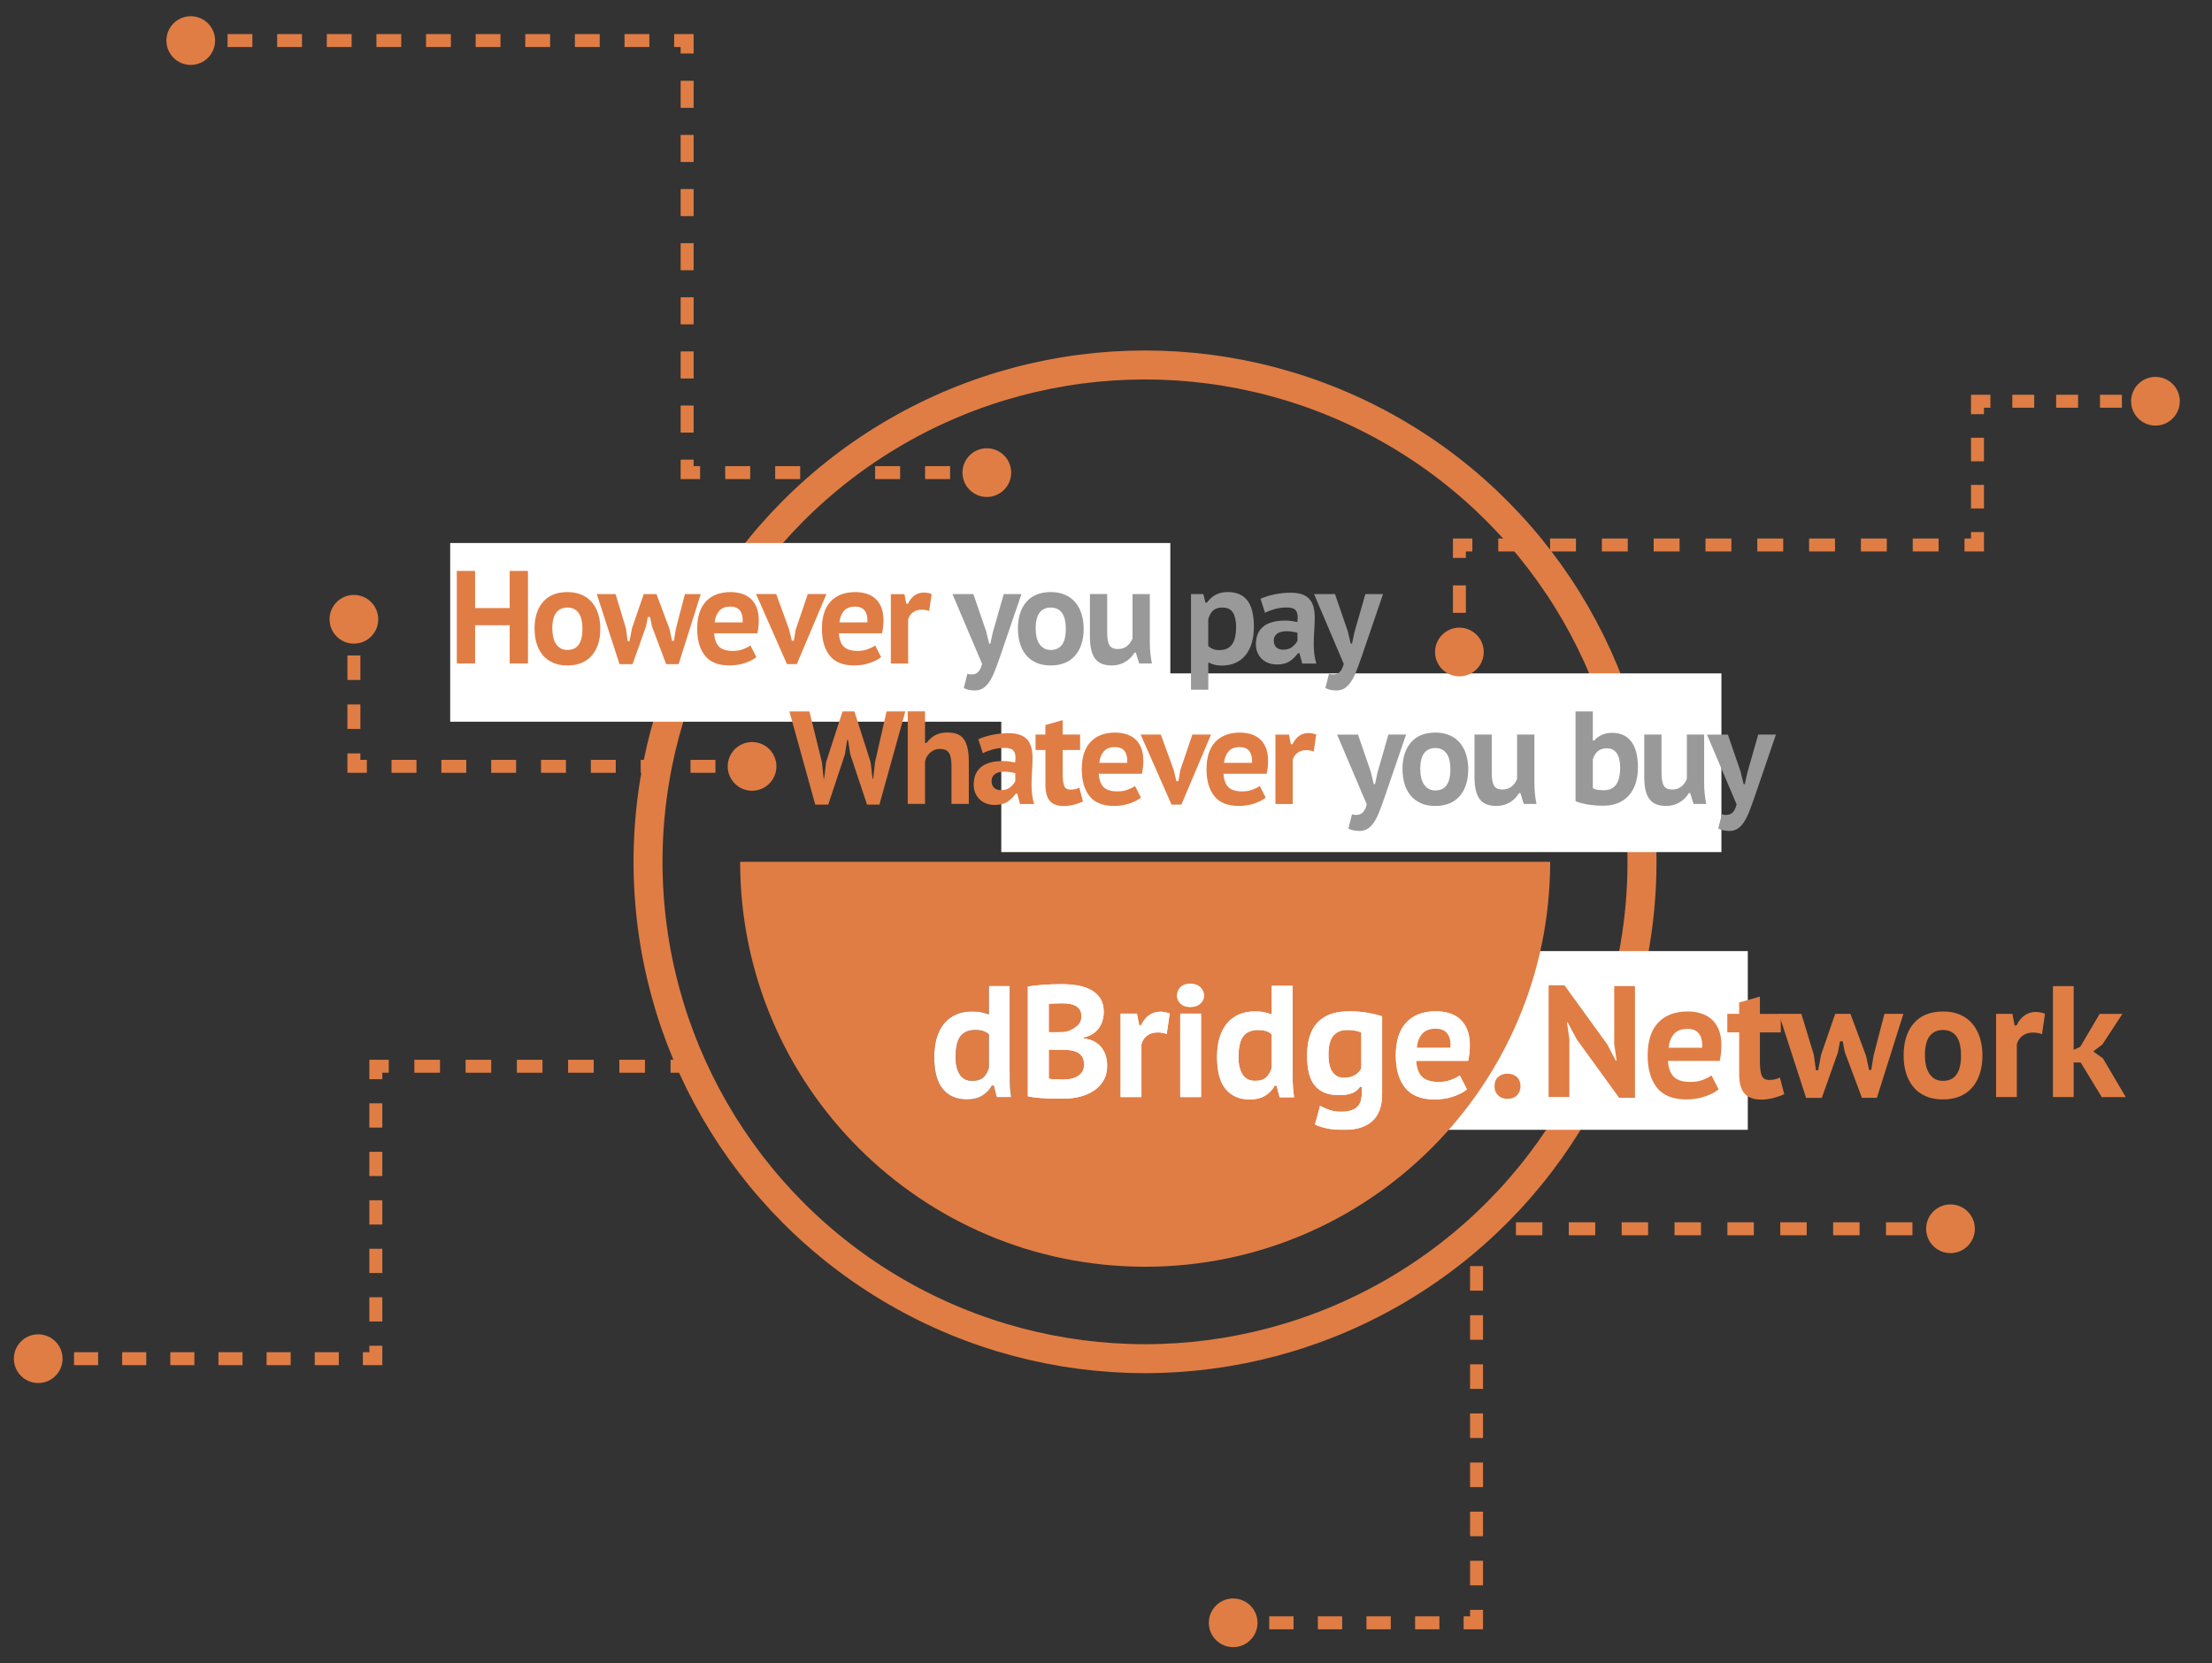 <svg xmlns="http://www.w3.org/2000/svg" id="Layer_1" viewBox="0 0 626.77 471.43"><rect x="0" y="0" width="626.77" height="471.43" fill="#333333" stroke="none"/><defs><style>.cls-1{stroke-dasharray:0 0 6.94 6.94;}.cls-1,.cls-2,.cls-3,.cls-4,.cls-5,.cls-6,.cls-7,.cls-8,.cls-9,.cls-10,.cls-11,.cls-12,.cls-13,.cls-14,.cls-15,.cls-16,.cls-17{fill:none;stroke:#e07d44;stroke-miterlimit:10;}.cls-1,.cls-2,.cls-3,.cls-4,.cls-5,.cls-6,.cls-7,.cls-8,.cls-9,.cls-10,.cls-11,.cls-12,.cls-13,.cls-14,.cls-15,.cls-17{stroke-width:3.67px;}.cls-3{stroke-dasharray:0 0 7.67 7.67;}.cls-4{stroke-dasharray:0 0 6.21 6.21;}.cls-5{stroke-dasharray:0 0 7.26 7.26;}.cls-6{stroke-dasharray:0 0 6.87 6.87;}.cls-18{fill:#fff;}.cls-19{fill:#999;}.cls-20{fill:#e07d44;}.cls-7{stroke-dasharray:0 0 7.78 7.78;}.cls-8{stroke-dasharray:0 0 7.08 7.08;}.cls-9{stroke-dasharray:0 0 6.68 6.68;}.cls-10{stroke-dasharray:0 0 7.34 7.34;}.cls-11{stroke-dasharray:0 0 7.06 7.06;}.cls-12{stroke-dasharray:0 0 6.89 6.89;}.cls-13{stroke-dasharray:0 0 6.82 6.82;}.cls-14{stroke-dasharray:0 0 7.49 7.49;}.cls-15{stroke-dasharray:0 0 7.03 7.03;}.cls-16{stroke-width:8.21px;}.cls-17{stroke-dasharray:0 0 6.96 6.96;}</style></defs><circle class="cls-16" cx="324.44" cy="244.26" r="140.82"></circle><rect class="cls-18" x="291.19" y="269.56" width="204.05" height="50.65"></rect><rect class="cls-18" x="283.71" y="190.85" width="204.05" height="50.65"></rect><rect class="cls-18" x="127.56" y="153.9" width="204.05" height="50.65"></rect><g><line class="cls-2" x1="279.96" y1="133.95" x2="276.3" y2="133.95"></line><line class="cls-8" x1="269.21" y1="133.95" x2="201.91" y2="133.95"></line><polyline class="cls-2" points="198.37 133.95 194.7 133.95 194.7 130.28"></polyline><line class="cls-3" x1="194.7" y1="122.61" x2="194.7" y2="19"></line><polyline class="cls-2" points="194.7 15.16 194.7 11.49 191.03 11.49"></polyline><line class="cls-15" x1="183.99" y1="11.49" x2="60.89" y2="11.49"></line><line class="cls-2" x1="57.38" y1="11.49" x2="53.71" y2="11.49"></line><path class="cls-20" d="M279.62,127.05c3.81,0,6.9,3.09,6.9,6.9s-3.09,6.9-6.9,6.9-6.9-3.09-6.9-6.9,3.09-6.9,6.9-6.9Z"></path><path class="cls-20" d="M54.05,4.6c-3.81,0-6.9,3.09-6.9,6.9s3.09,6.9,6.9,6.9,6.9-3.09,6.9-6.9-3.09-6.9-6.9-6.9Z"></path></g><g><line class="cls-2" x1="10.49" y1="385.08" x2="14.16" y2="385.08"></line><line class="cls-13" x1="20.98" y1="385.08" x2="99.41" y2="385.08"></line><polyline class="cls-2" points="102.82 385.08 106.49 385.08 106.49 381.41"></polyline><line class="cls-6" x1="106.49" y1="374.54" x2="106.49" y2="309.3"></line><polyline class="cls-2" points="106.49 305.87 106.49 302.2 110.15 302.2"></polyline><line class="cls-5" x1="117.41" y1="302.2" x2="186.38" y2="302.2"></line><line class="cls-2" x1="190.01" y1="302.2" x2="193.68" y2="302.2"></line><path class="cls-20" d="M10.83,391.98c-3.81,0-6.9-3.09-6.9-6.9s3.09-6.9,6.9-6.9,6.9,3.09,6.9,6.9-3.09,6.9-6.9,6.9Z"></path></g><g><line class="cls-2" x1="213.44" y1="217.2" x2="209.77" y2="217.2"></line><line class="cls-11" x1="202.72" y1="217.2" x2="107.48" y2="217.2"></line><polyline class="cls-2" points="103.95 217.2 100.28 217.2 100.28 213.53"></polyline><line class="cls-1" x1="100.28" y1="206.6" x2="100.28" y2="182.31"></line><line class="cls-2" x1="100.28" y1="178.84" x2="100.28" y2="175.18"></line><path class="cls-20" d="M213.1,210.31c3.81,0,6.9,3.09,6.9,6.9s-3.09,6.9-6.9,6.9-6.9-3.09-6.9-6.9,3.09-6.9,6.9-6.9Z"></path><path class="cls-20" d="M107.18,175.52c0-3.81-3.09-6.9-6.9-6.9s-6.9,3.09-6.9,6.9,3.09,6.9,6.9,6.9,6.9-3.09,6.9-6.9Z"></path></g><g><line class="cls-2" x1="349.08" y1="459.94" x2="352.75" y2="459.94"></line><line class="cls-12" x1="359.63" y1="459.94" x2="411.27" y2="459.94"></line><polyline class="cls-2" points="414.72 459.94 418.38 459.94 418.38 456.27"></polyline><line class="cls-17" x1="418.38" y1="449.32" x2="418.38" y2="355.41"></line><polyline class="cls-2" points="418.38 351.93 418.38 348.26 422.05 348.26"></polyline><line class="cls-14" x1="429.54" y1="348.26" x2="545.6" y2="348.26"></line><line class="cls-2" x1="549.34" y1="348.26" x2="553.01" y2="348.26"></line><path class="cls-20" d="M349.42,466.84c-3.81,0-6.9-3.09-6.9-6.9s3.09-6.9,6.9-6.9,6.9,3.09,6.9,6.9-3.09,6.9-6.9,6.9Z"></path><path class="cls-20" d="M552.67,355.16c3.81,0,6.9-3.09,6.9-6.9s-3.09-6.9-6.9-6.9-6.9,3.09-6.9,6.9,3.09,6.9,6.9,6.9Z"></path></g><g><line class="cls-2" x1="413.52" y1="185.13" x2="413.52" y2="181.47"></line><line class="cls-7" x1="413.52" y1="173.69" x2="413.52" y2="162.02"></line><polyline class="cls-2" points="413.52 158.13 413.52 154.46 417.19 154.46"></polyline><line class="cls-10" x1="424.53" y1="154.46" x2="552.98" y2="154.46"></line><polyline class="cls-2" points="556.65 154.46 560.32 154.46 560.32 150.79"></polyline><line class="cls-9" x1="560.32" y1="144.11" x2="560.32" y2="120.73"></line><polyline class="cls-2" points="560.32 117.39 560.32 113.72 563.98 113.72"></polyline><line class="cls-4" x1="570.19" y1="113.72" x2="604.32" y2="113.72"></line><line class="cls-2" x1="607.43" y1="113.72" x2="611.1" y2="113.72"></line><path class="cls-20" d="M420.42,184.79c0,3.81-3.09,6.9-6.9,6.9s-6.9-3.09-6.9-6.9,3.09-6.9,6.9-6.9,6.9,3.09,6.9,6.9Z"></path><path class="cls-20" d="M610.75,120.62c3.81,0,6.9-3.09,6.9-6.9s-3.09-6.9-6.9-6.9-6.9,3.09-6.9,6.9,3.09,6.9,6.9,6.9Z"></path></g><g><path class="cls-20" d="M306.43,288.05c0,1.17-.41,2.09-1.23,2.77-.81,.68-1.81,1.21-2.98,1.6-.4,.06-.88,.1-1.46,.11-.58,.02-1.07,.03-1.49,.03h-2.1v-8.02c.39-.06,.93-.1,1.59-.13,.68-.03,1.42-.05,2.23-.05,.68,0,1.33,.05,1.98,.14,.64,.09,1.22,.27,1.74,.54,.52,.27,.93,.64,1.24,1.12,.31,.48,.47,1.11,.47,1.89Z"></path><path class="cls-20" d="M360.35,293.13v9.46c-.33,1.21-.87,2.12-1.6,2.78-.73,.64-1.75,.97-3.08,.97-1.63,0-2.83-.61-3.6-1.83-.77-1.22-1.15-2.82-1.15-4.8,0-2.85,.45-4.86,1.37-6.03,.91-1.17,2.31-1.76,4.18-1.76,.92,0,1.68,.1,2.26,.3,.58,.19,1.11,.5,1.62,.92Z"></path><path class="cls-20" d="M307.19,301.74c0,.77-.17,1.43-.48,1.96-.32,.52-.76,.96-1.31,1.3-.55,.35-1.17,.6-1.89,.75-.72,.15-1.47,.23-2.25,.23-.32,0-.68,0-1.07-.03-.41-.02-.81-.03-1.2-.04-.39-.02-.75-.04-1.08-.08-.32-.03-.57-.07-.73-.13v-8.19h3.45c.78,0,1.56,.03,2.33,.11,.78,.08,1.48,.26,2.11,.54,.63,.28,1.14,.72,1.53,1.28,.39,.57,.59,1.33,.59,2.3Z"></path><path class="cls-20" d="M385.73,292.64v10.18c-.37,.75-.97,1.38-1.79,1.89-.83,.52-1.88,.77-3.18,.77s-2.38-.52-3.16-1.58c-.78-1.05-1.18-2.72-1.18-5,0-2.49,.47-4.27,1.39-5.36s2.24-1.62,3.96-1.62c1.6,0,2.92,.24,3.96,.73Z"></path><path class="cls-20" d="M280.21,293.13v9.46c-.33,1.21-.87,2.12-1.6,2.78-.73,.64-1.75,.97-3.08,.97-1.63,0-2.83-.61-3.59-1.83-.78-1.22-1.16-2.82-1.16-4.8,0-2.85,.45-4.86,1.37-6.03,.91-1.17,2.31-1.76,4.18-1.76,.92,0,1.67,.1,2.26,.3,.58,.19,1.11,.5,1.62,.92Z"></path><path class="cls-20" d="M209.72,244.26c0,63.38,51.38,114.76,114.76,114.76s114.76-51.38,114.76-114.76H209.72Zm72.71,66.72l-.84-3.29h-.54c-.65,1.2-1.57,2.16-2.76,2.86-1.19,.71-2.62,1.06-4.28,1.06-2.94,0-5.23-.98-6.86-2.95-1.63-1.97-2.44-5-2.44-9.12,0-1.98,.23-3.77,.69-5.36,.47-1.59,1.15-2.94,2.07-4.06,.91-1.11,2.04-1.97,3.38-2.57,1.35-.6,2.91-.9,4.68-.9,.98,0,1.83,.08,2.55,.25,.71,.17,1.42,.37,2.13,.61v-8.11h5.89v23.24c0,1.26,0,2.57,.04,3.92,.03,1.35,.15,2.82,.38,4.42h-4.08Zm30.2-4.68c-.71,1.17-1.64,2.13-2.79,2.88-1.16,.75-2.48,1.3-3.96,1.67-1.49,.36-3.01,.53-4.55,.53h-2c-.83,0-1.71-.02-2.65-.07-.94-.04-1.89-.11-2.86-.2-.98-.09-1.85-.23-2.63-.41v-31.08c.59-.09,1.26-.18,2-.27,.74-.09,1.54-.17,2.4-.23,.85-.07,1.73-.11,2.63-.14,.9-.03,1.8-.04,2.7-.04,1.46,0,2.88,.12,4.29,.34,1.4,.23,2.67,.63,3.79,1.22,1.12,.58,2.03,1.38,2.71,2.41,.69,1.02,1.03,2.33,1.03,3.92,0,.78-.11,1.55-.32,2.32-.21,.77-.54,1.48-.99,2.14-.44,.66-1.03,1.23-1.77,1.71-.73,.48-1.61,.83-2.65,1.04v.27c.93,.09,1.8,.32,2.61,.67,.82,.36,1.53,.87,2.13,1.51,.61,.65,1.08,1.42,1.43,2.34,.35,.92,.53,1.99,.53,3.22,0,1.65-.36,3.06-1.07,4.23Zm17.96-13.24c-.84-.3-1.68-.45-2.53-.45-1.24,0-2.26,.31-3.06,.94s-1.33,1.42-1.58,2.39v14.99h-5.89v-23.64h4.63l.63,3.28h.55c.56-1.22,1.31-2.17,2.25-2.83s2.02-.99,3.23-.99c.75,0,1.62,.17,2.61,.5l-.84,5.81Zm9.72,17.88h-5.89v-23.64h5.89v23.64Zm-.21-26.48c-.7,.63-1.66,.95-2.86,.95s-2.09-.32-2.74-.95c-.64-.63-.97-1.38-.97-2.25,0-.96,.33-1.76,.97-2.41,.65-.64,1.56-.97,2.74-.97s2.16,.33,2.86,.99c.7,.66,1.05,1.46,1.05,2.38,0,.87-.35,1.62-1.05,2.25Zm22.48,26.53l-.84-3.29h-.54c-.65,1.2-1.57,2.16-2.76,2.86-1.19,.71-2.62,1.06-4.28,1.06-2.94,0-5.23-.98-6.86-2.95-1.63-1.97-2.44-5-2.44-9.12,0-1.98,.23-3.77,.69-5.36,.47-1.59,1.15-2.94,2.07-4.06,.91-1.11,2.04-1.97,3.38-2.57,1.35-.6,2.91-.9,4.68-.9,.98,0,1.83,.08,2.55,.25,.71,.17,1.42,.37,2.13,.61v-8.11h5.89v23.24c0,1.26,0,2.57,.04,3.92,.03,1.35,.15,2.82,.38,4.42h-4.08Zm29.04-.95c0,3.48-.92,6.05-2.78,7.7-1.85,1.66-4.48,2.48-7.87,2.48-2.19,0-3.95-.16-5.28-.48-1.33-.32-2.37-.67-3.1-1.06,.37-1.2,.64-2.16,.83-2.86,.18-.71,.32-1.24,.4-1.6,.08-.36,.15-.63,.21-.81,.68,.36,1.49,.72,2.44,1.1,.96,.38,2.12,.57,3.49,.57,1.15,0,2.11-.12,2.87-.37,.76-.24,1.36-.59,1.81-1.06,.45-.47,.77-1.02,.95-1.68,.18-.67,.28-1.4,.28-2.21v-1.76h-.51c-.57,.88-1.33,1.48-2.32,1.85-.98,.36-2.2,.53-3.66,.53-3.01,0-5.26-.88-6.76-2.65-1.5-1.77-2.25-4.63-2.25-8.56,0-4.15,.98-7.27,2.97-9.37,1.98-2.11,4.92-3.16,8.82-3.16,2.05,0,3.88,.14,5.49,.43,1.62,.28,2.94,.61,3.98,.97v21.98Zm24.38-9.37h-14.73c.14,2.04,.69,3.55,1.67,4.52,.97,.97,2.54,1.47,4.73,1.47,1.32,0,2.5-.2,3.56-.61,1.05-.41,1.86-.82,2.42-1.24l2.03,3.97c-.96,.78-2.26,1.45-3.9,2-1.64,.56-3.4,.83-5.28,.83-3.78,0-6.57-1.11-8.33-3.33-1.77-2.22-2.65-5.27-2.65-9.14,0-4.11,1-7.23,2.99-9.34,1.99-2.12,4.8-3.18,8.42-3.18,1.17,0,2.34,.16,3.49,.48,1.15,.31,2.18,.83,3.08,1.57,.9,.73,1.62,1.73,2.17,2.97,.55,1.25,.83,2.79,.83,4.62,0,.63-.04,1.33-.11,2.08-.07,.75-.19,1.53-.36,2.34Z"></path><path class="cls-18" d="M415.63,291.63c-.55-1.24-1.27-2.23-2.17-2.97-.9-.74-1.93-1.27-3.08-1.57-1.15-.32-2.32-.48-3.49-.48-3.62,0-6.43,1.06-8.42,3.18-1.99,2.12-2.99,5.23-2.99,9.34,0,3.88,.88,6.93,2.65,9.14,1.77,2.22,4.55,3.33,8.33,3.33,1.88,0,3.64-.28,5.28-.83,1.64-.55,2.94-1.22,3.9-2l-2.03-3.97c-.56,.43-1.37,.83-2.42,1.24-1.06,.41-2.24,.61-3.56,.61-2.19,0-3.77-.49-4.73-1.47-.97-.97-1.53-2.48-1.67-4.52h14.73c.17-.81,.28-1.59,.36-2.34,.07-.75,.11-1.44,.11-2.08,0-1.82-.28-3.37-.83-4.62Zm-4.65,5.29h-9.51c.14-1.56,.63-2.84,1.47-3.85,.84-1,2.13-1.51,3.87-1.51,1.54,0,2.65,.48,3.33,1.44,.68,.97,.96,2.27,.84,3.92Z"></path><path class="cls-18" d="M387.64,287.08c-1.62-.29-3.44-.43-5.49-.43-3.9,0-6.84,1.05-8.82,3.16-1.98,2.1-2.97,5.22-2.97,9.37,0,3.93,.75,6.78,2.25,8.56,1.5,1.77,3.75,2.65,6.76,2.65,1.46,0,2.68-.17,3.66-.53,.98-.37,1.75-.97,2.32-1.85h.51v1.76c0,.81-.1,1.54-.28,2.21-.18,.66-.5,1.22-.95,1.68-.45,.47-1.05,.82-1.81,1.06-.76,.24-1.72,.37-2.87,.37-1.38,0-2.53-.19-3.49-.57-.95-.37-1.77-.74-2.44-1.1-.06,.17-.13,.45-.21,.81-.08,.36-.22,.89-.4,1.6-.18,.7-.46,1.66-.83,2.86,.73,.39,1.77,.74,3.1,1.06,1.33,.32,3.09,.48,5.28,.48,3.39,0,6.02-.83,7.87-2.48,1.85-1.65,2.78-4.22,2.78-7.7v-21.98c-1.03-.36-2.36-.68-3.98-.97Zm-1.91,15.73c-.37,.75-.97,1.38-1.79,1.89-.83,.52-1.88,.77-3.18,.77s-2.38-.52-3.16-1.58c-.78-1.05-1.18-2.72-1.18-5,0-2.49,.47-4.27,1.39-5.36s2.24-1.62,3.96-1.62c1.6,0,2.92,.24,3.96,.73v10.18Z"></path><path class="cls-18" d="M366.28,306.56c-.03-1.35-.04-2.66-.04-3.92v-23.24h-5.89v8.11c-.71-.24-1.42-.44-2.13-.61-.72-.17-1.57-.25-2.55-.25-1.77,0-3.33,.3-4.68,.9-1.34,.6-2.48,1.46-3.38,2.57-.92,1.12-1.6,2.47-2.07,4.06-.46,1.59-.69,3.38-.69,5.36,0,4.12,.81,7.15,2.44,9.12,1.63,1.97,3.92,2.95,6.86,2.95,1.66,0,3.08-.35,4.28-1.06,1.19-.7,2.11-1.66,2.76-2.86h.54l.84,3.29h4.08c-.22-1.59-.35-3.07-.38-4.42Zm-5.93-3.97c-.33,1.21-.87,2.12-1.6,2.78-.73,.64-1.75,.97-3.08,.97-1.63,0-2.83-.61-3.6-1.83-.77-1.22-1.15-2.82-1.15-4.8,0-2.85,.45-4.86,1.37-6.03,.91-1.17,2.31-1.76,4.18-1.76,.92,0,1.68,.1,2.26,.3,.58,.19,1.11,.5,1.62,.92v9.46Z"></path><path class="cls-18" d="M341.15,282.19c0,.87-.35,1.62-1.05,2.25-.7,.63-1.66,.95-2.86,.95s-2.09-.32-2.74-.95c-.64-.63-.97-1.38-.97-2.25,0-.96,.33-1.76,.97-2.41,.65-.64,1.56-.97,2.74-.97s2.16,.33,2.86,.99c.7,.66,1.05,1.46,1.05,2.38Z"></path><rect class="cls-18" x="334.42" y="287.28" width="5.89" height="23.64"></rect><path class="cls-18" d="M331.43,287.24l-.84,5.81c-.84-.3-1.68-.45-2.53-.45-1.24,0-2.26,.31-3.06,.94s-1.33,1.42-1.58,2.39v14.99h-5.89v-23.64h4.63l.63,3.28h.55c.56-1.22,1.31-2.17,2.25-2.83s2.02-.99,3.23-.99c.75,0,1.62,.17,2.61,.5Z"></path><path class="cls-18" d="M313.18,298.83c-.35-.92-.83-1.69-1.43-2.34-.6-.64-1.31-1.15-2.13-1.51-.81-.36-1.68-.58-2.61-.67v-.27c1.04-.22,1.93-.56,2.65-1.04,.73-.48,1.32-1.05,1.77-1.71,.45-.66,.78-1.37,.99-2.14,.21-.77,.32-1.53,.32-2.32,0-1.59-.34-2.9-1.03-3.92-.68-1.02-1.59-1.82-2.71-2.41-1.12-.59-2.39-.99-3.79-1.22-1.41-.23-2.83-.34-4.29-.34-.9,0-1.8,.02-2.7,.04-.89,.03-1.78,.08-2.63,.14-.86,.06-1.66,.13-2.4,.23-.74,.08-1.41,.18-2,.27v31.08c.78,.18,1.66,.32,2.63,.41,.97,.09,1.92,.16,2.86,.2,.94,.05,1.83,.07,2.65,.07h2c1.54,0,3.06-.17,4.55-.53,1.48-.37,2.8-.92,3.96-1.67,1.15-.75,2.08-1.72,2.79-2.88,.72-1.18,1.07-2.58,1.07-4.23,0-1.23-.18-2.31-.53-3.22Zm-16.01-14.3c.39-.06,.93-.1,1.59-.13,.68-.03,1.42-.05,2.23-.05,.68,0,1.33,.05,1.98,.14,.64,.09,1.22,.27,1.74,.54,.52,.27,.93,.64,1.24,1.12,.31,.48,.47,1.11,.47,1.89,0,1.17-.41,2.09-1.23,2.77-.81,.68-1.81,1.21-2.98,1.6-.4,.06-.88,.1-1.46,.11-.58,.02-1.07,.03-1.49,.03h-2.1v-8.02Zm9.53,19.17c-.32,.52-.76,.96-1.31,1.3-.55,.35-1.17,.6-1.89,.75-.72,.15-1.47,.23-2.25,.23-.32,0-.68,0-1.07-.03-.41-.02-.81-.03-1.2-.04-.39-.02-.75-.04-1.08-.08-.32-.03-.57-.07-.73-.13v-8.19h3.45c.78,0,1.56,.03,2.33,.11,.78,.08,1.48,.26,2.11,.54,.63,.28,1.14,.72,1.53,1.28,.39,.57,.59,1.33,.59,2.3,0,.77-.17,1.43-.48,1.96Z"></path><path class="cls-18" d="M286.14,306.56c-.03-1.35-.04-2.66-.04-3.92v-23.24h-5.89v8.11c-.71-.24-1.42-.44-2.13-.61-.72-.17-1.57-.25-2.55-.25-1.77,0-3.33,.3-4.68,.9-1.34,.6-2.48,1.46-3.38,2.57-.92,1.12-1.6,2.47-2.07,4.06-.46,1.59-.69,3.38-.69,5.36,0,4.12,.81,7.15,2.44,9.12,1.62,1.97,3.92,2.95,6.86,2.95,1.66,0,3.08-.35,4.28-1.06,1.19-.7,2.11-1.66,2.76-2.86h.54l.84,3.29h4.08c-.23-1.59-.35-3.07-.38-4.42Zm-5.93-3.97c-.33,1.21-.87,2.12-1.6,2.78-.73,.64-1.75,.97-3.08,.97-1.63,0-2.83-.61-3.59-1.83-.78-1.22-1.16-2.82-1.16-4.8,0-2.85,.45-4.86,1.37-6.03,.91-1.17,2.31-1.76,4.18-1.76,.92,0,1.67,.1,2.26,.3,.58,.19,1.11,.5,1.62,.92v9.46Z"></path><path class="cls-20" d="M410.98,296.92h-9.51c.14-1.56,.63-2.84,1.47-3.85,.84-1,2.13-1.51,3.87-1.51,1.54,0,2.65,.48,3.33,1.44,.68,.97,.96,2.27,.84,3.92Z"></path><path class="cls-20" d="M423.47,307.87c0-1.11,.34-1.98,1.01-2.61,.67-.63,1.56-.95,2.65-.95s2.02,.32,2.69,.95c.67,.63,1.01,1.5,1.01,2.61,0,1.05-.34,1.91-1.01,2.57-.67,.66-1.57,.99-2.69,.99s-1.98-.33-2.65-.99c-.67-.66-1.01-1.52-1.01-2.57Z"></path><g><path class="cls-20" d="M446.74,294.53l-2.52-4.72h-.21l.67,4.76v16.35h-5.88v-31.67h4.49l12.13,16.75,2.39,4.58h.25l-.67-4.63v-16.48h5.88v31.67h-4.49l-12.05-16.62Z"></path><path class="cls-20" d="M486.96,308.77c-.95,.78-2.25,1.44-3.88,2-1.64,.55-3.39,.83-5.27,.83-3.78,0-6.55-1.11-8.31-3.32-1.76-2.22-2.64-5.26-2.64-9.12,0-4.1,.99-7.21,2.98-9.32,1.99-2.11,4.79-3.17,8.4-3.17,1.18,0,2.34,.16,3.48,.47,1.15,.31,2.17,.84,3.06,1.57,.9,.73,1.62,1.72,2.16,2.96,.55,1.24,.82,2.78,.82,4.6,0,.63-.04,1.32-.1,2.07-.07,.75-.19,1.53-.36,2.34h-14.69c.14,2.04,.69,3.54,1.66,4.51,.97,.97,2.54,1.46,4.72,1.46,1.32,0,2.5-.2,3.55-.61,1.05-.4,1.85-.82,2.41-1.24l2.01,3.95Zm-8.82-17.16c-1.74,0-3.02,.5-3.86,1.5-.84,1-1.33,2.28-1.47,3.84h9.49c.11-1.65-.17-2.95-.84-3.91-.67-.96-1.78-1.44-3.32-1.44Z"></path><path class="cls-20" d="M489.43,287.35h3.36v-3.23l5.88-1.66v4.9h5.92v5.25h-5.92v8.17c0,1.89,.17,3.24,.52,4.06,.35,.82,1.04,1.24,2.08,1.24,.64,0,1.19-.05,1.64-.16,.45-.1,.92-.28,1.43-.52l1.22,4.72c-.9,.42-1.92,.78-3.09,1.08-1.16,.3-2.29,.45-3.38,.45-2.18,0-3.78-.58-4.79-1.73s-1.51-3-1.51-5.55v-11.77h-3.36v-5.25Z"></path><path class="cls-20" d="M524.32,287.35c.76,1.98,1.5,3.97,2.22,5.97,.73,2.01,1.47,4,2.22,5.97l.84,3.95h.63l.63-4c.5-2.01,1.02-3.99,1.55-5.95s1.05-3.95,1.55-5.95h5.37l-7.51,23.81h-4.24c-.76-2.07-1.57-4.23-2.43-6.49-.87-2.26-1.68-4.42-2.43-6.49l-.59-3.05h-.76c-.08,.51-.18,1.03-.29,1.55-.11,.52-.21,1.04-.29,1.55l-4.58,12.94h-4.45l-7.72-23.81h6.38l3.53,11.63,.59,4.36h.63l.84-4.4,3.99-11.59h4.32Z"></path><path class="cls-20" d="M539.39,299.16c0-3.89,.97-6.95,2.9-9.16,1.93-2.22,4.69-3.32,8.27-3.32,1.88,0,3.51,.31,4.91,.94,1.4,.63,2.56,1.5,3.48,2.63,.92,1.12,1.62,2.44,2.08,3.95,.46,1.51,.69,3.17,.69,4.96,0,1.92-.25,3.65-.76,5.19-.5,1.54-1.23,2.85-2.18,3.93-.95,1.08-2.12,1.9-3.51,2.47-1.39,.57-2.96,.85-4.72,.85-1.9,0-3.55-.31-4.95-.94-1.4-.63-2.56-1.5-3.48-2.63-.92-1.12-1.61-2.44-2.06-3.95-.45-1.51-.67-3.15-.67-4.92Zm6.04,0c0,.99,.1,1.92,.29,2.78,.2,.87,.5,1.63,.9,2.27,.41,.64,.93,1.16,1.57,1.55,.64,.39,1.43,.58,2.35,.58,3.41,0,5.12-2.4,5.12-7.19,0-1.05-.09-2.01-.27-2.9-.18-.88-.48-1.65-.88-2.29-.41-.64-.94-1.15-1.6-1.5-.66-.36-1.45-.54-2.37-.54-1.6,0-2.85,.57-3.76,1.71-.91,1.14-1.36,2.98-1.36,5.52Z"></path><path class="cls-20" d="M578.6,293.1c-.84-.3-1.68-.45-2.52-.45-1.23,0-2.25,.31-3.04,.94-.8,.63-1.32,1.42-1.57,2.38v14.96h-5.88v-23.58h4.62l.63,3.28h.55c.56-1.23,1.31-2.17,2.25-2.83,.94-.66,2.01-.99,3.21-.99,.76,0,1.62,.17,2.6,.49l-.84,5.79Z"></path><path class="cls-20" d="M589.59,301.14h-2.01v9.79h-5.88v-31.44h5.88v18.06l1.85-.85,5.5-9.34h6.46l-5.63,8.58h.04l-2.69,2.07,2.81,1.98h-.04l6.46,10.96h-6.8l-5.96-9.79Z"></path></g></g><g><path class="cls-20" d="M144.42,177.21h-9.8v10.83h-5.18v-26.23h5.18v10.53h9.8v-10.53h5.18v26.23h-5.18v-10.83Z"></path><path class="cls-20" d="M151.46,178.22c0-3.25,.8-5.79,2.42-7.64,1.61-1.85,3.91-2.77,6.9-2.77,1.56,0,2.93,.26,4.1,.79,1.17,.52,2.14,1.25,2.91,2.19s1.35,2.04,1.73,3.3c.38,1.26,.58,2.64,.58,4.14,0,1.6-.21,3.04-.63,4.33s-1.03,2.38-1.82,3.28c-.79,.9-1.77,1.59-2.92,2.06-1.16,.47-2.47,.71-3.94,.71-1.59,0-2.96-.26-4.13-.79s-2.14-1.25-2.91-2.19c-.77-.94-1.34-2.04-1.72-3.3-.37-1.26-.56-2.63-.56-4.1Zm5.04,0c0,.82,.08,1.6,.25,2.32,.16,.72,.41,1.36,.75,1.89,.34,.54,.78,.97,1.31,1.29,.54,.33,1.19,.49,1.96,.49,2.85,0,4.27-2,4.27-5.99,0-.87-.08-1.68-.23-2.42-.15-.74-.4-1.37-.74-1.91-.34-.54-.78-.96-1.33-1.25-.55-.3-1.21-.45-1.98-.45-1.33,0-2.38,.47-3.13,1.42-.76,.95-1.14,2.49-1.14,4.61Z"></path><path class="cls-20" d="M186.01,168.37c.63,1.65,1.25,3.31,1.86,4.98,.61,1.67,1.23,3.33,1.86,4.98l.7,3.3h.53l.53-3.33c.42-1.67,.85-3.33,1.29-4.96s.88-3.29,1.3-4.96h4.48l-6.27,19.86h-3.54c-.63-1.72-1.31-3.53-2.03-5.41-.72-1.89-1.4-3.69-2.03-5.41l-.49-2.55h-.63c-.07,.42-.15,.86-.25,1.29-.09,.44-.18,.87-.25,1.29l-3.82,10.79h-3.71l-6.44-19.86h5.32l2.94,9.7,.49,3.63h.53l.7-3.67,3.33-9.67h3.61Z"></path><path class="cls-20" d="M214.32,186.24c-.79,.65-1.87,1.21-3.24,1.67-1.37,.46-2.83,.69-4.39,.69-3.15,0-5.46-.92-6.93-2.77-1.47-1.85-2.21-4.38-2.21-7.61,0-3.42,.83-6.01,2.49-7.77s3.99-2.64,7-2.64c.98,0,1.95,.13,2.91,.39,.96,.26,1.81,.7,2.56,1.31,.75,.61,1.35,1.44,1.8,2.47,.46,1.04,.68,2.32,.68,3.84,0,.52-.03,1.1-.09,1.72-.06,.62-.16,1.27-.3,1.95h-12.25c.12,1.7,.58,2.95,1.38,3.77s2.12,1.22,3.94,1.22c1.1,0,2.08-.17,2.96-.51,.88-.34,1.55-.68,2.01-1.03l1.68,3.3Zm-7.35-14.31c-1.45,0-2.52,.42-3.22,1.26s-1.11,1.9-1.23,3.2h7.91c.09-1.37-.14-2.46-.7-3.26-.56-.8-1.48-1.2-2.77-1.2Z"></path><path class="cls-20" d="M223.63,178.56l.74,3.03h.56l.53-3.11,3.43-10.12h5.29l-8.4,19.86h-2.8l-8.75-19.86h5.71l3.71,10.19Z"></path><path class="cls-20" d="M249.66,186.24c-.79,.65-1.87,1.21-3.24,1.67s-2.83,.69-4.39,.69c-3.15,0-5.46-.92-6.93-2.77s-2.21-4.38-2.21-7.61c0-3.42,.83-6.01,2.49-7.77,1.66-1.76,3.99-2.64,7-2.64,.98,0,1.95,.13,2.91,.39,.96,.26,1.81,.7,2.56,1.31s1.35,1.44,1.8,2.47c.46,1.04,.68,2.32,.68,3.84,0,.52-.03,1.1-.09,1.72-.06,.62-.16,1.27-.3,1.95h-12.25c.12,1.7,.58,2.95,1.38,3.77,.81,.81,2.12,1.22,3.94,1.22,1.1,0,2.08-.17,2.96-.51,.88-.34,1.55-.68,2.01-1.03l1.68,3.3Zm-7.35-14.31c-1.45,0-2.52,.42-3.22,1.26s-1.11,1.9-1.23,3.2h7.91c.09-1.37-.14-2.46-.7-3.26-.56-.8-1.48-1.2-2.77-1.2Z"></path><path class="cls-20" d="M263.27,173.17c-.7-.25-1.4-.37-2.1-.37-1.03,0-1.87,.26-2.54,.79s-1.1,1.19-1.31,1.99v12.48h-4.9v-19.67h3.85l.53,2.73h.46c.47-1.02,1.09-1.81,1.87-2.36,.78-.55,1.67-.82,2.68-.82,.63,0,1.35,.14,2.17,.41l-.7,4.83Z"></path><path class="cls-19" d="M279.51,179.27l.77,3.15h.35l.67-3.15,3.12-10.9h5.01l-6.09,17.8c-.51,1.47-1,2.8-1.45,3.97-.46,1.17-.95,2.17-1.49,3-.54,.82-1.14,1.45-1.8,1.89-.67,.44-1.45,.66-2.36,.66-.61,0-1.18-.06-1.73-.17s-1.02-.28-1.42-.51l1.02-4.05c.35,.12,.71,.19,1.08,.19,.33,0,.64-.04,.95-.11,.3-.08,.58-.22,.84-.43,.26-.21,.5-.51,.72-.9,.22-.39,.41-.91,.58-1.55l-8.4-19.78h5.92l3.75,10.9Z"></path><path class="cls-19" d="M288.42,178.22c0-3.25,.8-5.79,2.42-7.64,1.61-1.85,3.91-2.77,6.9-2.77,1.56,0,2.93,.26,4.1,.79,1.17,.52,2.14,1.25,2.91,2.19s1.35,2.04,1.73,3.3c.38,1.26,.58,2.64,.58,4.14,0,1.6-.21,3.04-.63,4.33s-1.03,2.38-1.82,3.28c-.79,.9-1.77,1.59-2.92,2.06-1.16,.47-2.47,.71-3.94,.71-1.59,0-2.96-.26-4.13-.79s-2.14-1.25-2.91-2.19c-.77-.94-1.34-2.04-1.72-3.3-.37-1.26-.56-2.63-.56-4.1Zm5.04,0c0,.82,.08,1.6,.25,2.32,.16,.72,.41,1.36,.75,1.89,.34,.54,.78,.97,1.31,1.29,.54,.33,1.19,.49,1.96,.49,2.85,0,4.27-2,4.27-5.99,0-.87-.08-1.68-.23-2.42-.15-.74-.4-1.37-.74-1.91-.34-.54-.78-.96-1.33-1.25-.55-.3-1.21-.45-1.98-.45-1.33,0-2.38,.47-3.13,1.42-.76,.95-1.14,2.49-1.14,4.61Z"></path><path class="cls-19" d="M313.72,168.37v10.9c0,1.62,.21,2.81,.63,3.56,.42,.75,1.23,1.12,2.42,1.12,1.03,0,1.89-.29,2.59-.86,.7-.57,1.21-1.3,1.54-2.17v-12.55h4.9v13.67c0,1.05,.05,2.1,.16,3.15,.11,1.05,.25,2,.44,2.85h-3.61l-.95-3.07h-.38c-.61,1.05-1.47,1.92-2.59,2.6-1.12,.69-2.41,1.03-3.85,1.03-1,0-1.89-.14-2.66-.41-.77-.27-1.42-.73-1.94-1.37-.53-.64-.92-1.48-1.19-2.53-.27-1.05-.4-2.35-.4-3.9v-12.03h4.9Z"></path><path class="cls-19" d="M337.46,168.37h3.5l.6,2.43h.42c.72-1,1.56-1.75,2.52-2.25,.96-.5,2.08-.75,3.36-.75,2.47,0,4.33,.79,5.57,2.38,1.24,1.59,1.86,4.1,1.86,7.55,0,1.65-.2,3.14-.6,4.48-.4,1.34-.98,2.49-1.75,3.45-.77,.96-1.72,1.7-2.85,2.21s-2.43,.77-3.9,.77c-.79,0-1.48-.08-2.07-.24-.58-.16-1.17-.38-1.75-.66v7.75h-4.9v-27.12Zm8.89,3.82c-1.12,0-1.98,.27-2.59,.81-.61,.54-1.07,1.37-1.4,2.49v7.64c.4,.35,.84,.62,1.33,.82,.49,.2,1.11,.3,1.86,.3,1.59,0,2.77-.53,3.54-1.59,.77-1.06,1.16-2.75,1.16-5.08,0-1.67-.3-2.99-.89-3.95-.59-.96-1.59-1.44-2.99-1.44Z"></path><path class="cls-19" d="M357.16,169.72c1.05-.5,2.34-.91,3.87-1.24,1.53-.32,3.11-.49,4.75-.49,1.28,0,2.36,.16,3.24,.49,.88,.33,1.57,.79,2.08,1.4,.51,.61,.88,1.35,1.1,2.21,.22,.86,.33,1.82,.33,2.87,0,1.27-.05,2.54-.14,3.78-.09,1.25-.14,2.57-.14,3.97,0,.95,.06,1.87,.17,2.77,.12,.9,.3,1.76,.56,2.58h-3.99l-.8-2.92h-.42c-.61,.88-1.38,1.62-2.31,2.25s-2.14,.94-3.61,.94c-.89,0-1.7-.14-2.43-.41s-1.37-.67-1.89-1.18c-.53-.51-.93-1.12-1.23-1.82s-.44-1.46-.44-2.29c0-2.22,.69-3.9,2.08-5.04s3.5-1.71,6.32-1.71c.65,0,1.31,.06,1.96,.17,.65,.11,1.11,.19,1.37,.24,.07-.52,.11-.97,.11-1.35,0-.95-.22-1.65-.67-2.1-.44-.45-1.27-.67-2.49-.67-1.12,0-2.21,.14-3.27,.43s-2,.64-2.82,1.07l-1.29-3.97Zm6.41,14.42c1.1,0,1.97-.27,2.63-.82,.65-.55,1.13-1.12,1.44-1.72v-2.25c-.12-.05-.3-.1-.54-.15-.25-.05-.51-.1-.8-.15-.29-.05-.58-.09-.88-.11-.29-.02-.55-.04-.79-.04-1.26,0-2.2,.24-2.8,.73-.61,.49-.91,1.09-.91,1.82,0,.9,.24,1.57,.72,2.02,.48,.45,1.13,.67,1.94,.67Z"></path><path class="cls-19" d="M381.97,179.27l.77,3.15h.35l.67-3.15,3.12-10.9h5.01l-6.09,17.8c-.51,1.47-1,2.8-1.45,3.97s-.95,2.17-1.49,3-1.14,1.45-1.8,1.89c-.67,.44-1.45,.66-2.36,.66-.61,0-1.18-.06-1.73-.17-.55-.11-1.02-.28-1.42-.51l1.02-4.05c.35,.12,.71,.19,1.09,.19,.33,0,.64-.04,.95-.11,.3-.08,.58-.22,.84-.43,.26-.21,.5-.51,.72-.9,.22-.39,.41-.91,.58-1.55l-8.4-19.78h5.92l3.75,10.9Z"></path></g><g><path class="cls-20" d="M232.89,216.05l.49,4.65h.14l.56-4.72,4.66-14.35h3.36l4.59,14.42,.56,4.65h.17l.53-4.72,3.26-14.35h5.32l-7.35,26.41h-3.5l-4.76-14.27-.63-4.05h-.25l-.63,4.08-4.73,14.24h-3.68l-7.32-26.41h5.67l3.54,14.42Z"></path><path class="cls-20" d="M269.6,227.85v-10.83c0-1.7-.24-2.92-.72-3.65-.48-.74-1.36-1.11-2.64-1.11-.93,0-1.79,.32-2.57,.96-.78,.64-1.3,1.48-1.56,2.53v12.1h-4.9v-26.23h4.9v8.95h.42c.63-.87,1.42-1.59,2.36-2.14,.95-.55,2.14-.82,3.59-.82,1,0,1.88,.13,2.63,.39,.75,.26,1.37,.71,1.87,1.35s.88,1.49,1.14,2.55,.39,2.38,.39,3.95v11.99h-4.9Z"></path><path class="cls-20" d="M277.2,209.53c1.05-.5,2.34-.91,3.87-1.24,1.53-.32,3.11-.49,4.75-.49,1.28,0,2.36,.16,3.24,.49,.88,.33,1.57,.79,2.08,1.4,.51,.61,.88,1.35,1.1,2.21s.33,1.82,.33,2.87c0,1.27-.05,2.54-.14,3.78-.09,1.25-.14,2.57-.14,3.97,0,.95,.06,1.87,.17,2.77,.12,.9,.3,1.76,.56,2.58h-3.99l-.8-2.92h-.42c-.61,.88-1.38,1.62-2.31,2.25s-2.14,.94-3.61,.94c-.89,0-1.7-.14-2.43-.41s-1.37-.67-1.89-1.18c-.53-.51-.93-1.12-1.23-1.82s-.44-1.46-.44-2.29c0-2.22,.69-3.9,2.08-5.04s3.5-1.71,6.32-1.71c.65,0,1.31,.06,1.96,.17,.65,.11,1.11,.19,1.37,.24,.07-.52,.11-.97,.11-1.35,0-.95-.22-1.65-.67-2.1-.44-.45-1.27-.67-2.49-.67-1.12,0-2.21,.14-3.27,.43s-2,.64-2.82,1.07l-1.29-3.97Zm6.41,14.42c1.1,0,1.97-.27,2.63-.82,.65-.55,1.13-1.12,1.44-1.72v-2.25c-.12-.05-.3-.1-.54-.15-.25-.05-.51-.1-.8-.15-.29-.05-.58-.09-.88-.11-.29-.02-.55-.04-.79-.04-1.26,0-2.2,.24-2.8,.73-.61,.49-.91,1.09-.91,1.82,0,.9,.24,1.57,.72,2.02,.48,.45,1.13,.67,1.94,.67Z"></path><path class="cls-20" d="M293.41,208.19h2.8v-2.7l4.9-1.39v4.08h4.94v4.38h-4.94v6.82c0,1.57,.15,2.7,.44,3.39,.29,.69,.87,1.03,1.73,1.03,.54,0,.99-.04,1.37-.13,.37-.09,.77-.23,1.19-.43l1.02,3.93c-.75,.35-1.61,.65-2.57,.9-.97,.25-1.91,.38-2.82,.38-1.82,0-3.15-.48-3.99-1.44-.84-.96-1.26-2.5-1.26-4.63v-9.82h-2.8v-4.38Z"></path><path class="cls-20" d="M323.29,226.06c-.79,.65-1.87,1.21-3.24,1.67s-2.83,.69-4.39,.69c-3.15,0-5.46-.92-6.93-2.77s-2.21-4.38-2.21-7.61c0-3.42,.83-6.01,2.49-7.77,1.66-1.76,3.99-2.64,7-2.64,.98,0,1.95,.13,2.91,.39,.96,.26,1.81,.7,2.56,1.31s1.35,1.44,1.8,2.47c.46,1.04,.68,2.32,.68,3.84,0,.52-.03,1.1-.09,1.72-.06,.62-.16,1.27-.3,1.95h-12.25c.12,1.7,.58,2.95,1.38,3.77,.81,.81,2.12,1.22,3.94,1.22,1.1,0,2.08-.17,2.96-.51,.88-.34,1.55-.68,2.01-1.03l1.68,3.3Zm-7.35-14.31c-1.45,0-2.52,.42-3.22,1.26s-1.11,1.9-1.23,3.2h7.91c.09-1.37-.14-2.46-.7-3.26-.56-.8-1.48-1.2-2.77-1.2Z"></path><path class="cls-20" d="M332.6,218.38l.74,3.03h.56l.53-3.11,3.43-10.12h5.29l-8.4,19.86h-2.8l-8.75-19.86h5.71l3.71,10.19Z"></path><path class="cls-20" d="M358.64,226.06c-.79,.65-1.87,1.21-3.24,1.67-1.37,.46-2.83,.69-4.39,.69-3.15,0-5.46-.92-6.93-2.77-1.47-1.85-2.21-4.38-2.21-7.61,0-3.42,.83-6.01,2.49-7.77s3.99-2.64,7-2.64c.98,0,1.95,.13,2.91,.39,.96,.26,1.81,.7,2.56,1.31,.75,.61,1.35,1.44,1.8,2.47,.46,1.04,.68,2.32,.68,3.84,0,.52-.03,1.1-.09,1.72-.06,.62-.16,1.27-.3,1.95h-12.25c.12,1.7,.58,2.95,1.38,3.77s2.12,1.22,3.94,1.22c1.1,0,2.08-.17,2.96-.51,.88-.34,1.55-.68,2.01-1.03l1.68,3.3Zm-7.35-14.31c-1.45,0-2.52,.42-3.22,1.26s-1.11,1.9-1.23,3.2h7.91c.09-1.37-.14-2.46-.7-3.26-.56-.8-1.48-1.2-2.77-1.2Z"></path><path class="cls-20" d="M372.24,212.98c-.7-.25-1.4-.37-2.1-.37-1.03,0-1.87,.26-2.54,.79-.67,.52-1.1,1.19-1.31,1.99v12.48h-4.9v-19.67h3.85l.53,2.73h.46c.47-1.02,1.09-1.81,1.87-2.36,.78-.55,1.67-.82,2.68-.82,.63,0,1.35,.14,2.17,.41l-.7,4.83Z"></path><path class="cls-19" d="M388.49,219.09l.77,3.15h.35l.67-3.15,3.12-10.9h5.01l-6.09,17.8c-.51,1.47-1,2.8-1.45,3.97s-.95,2.17-1.49,3-1.14,1.45-1.8,1.89c-.67,.44-1.45,.66-2.36,.66-.61,0-1.18-.06-1.73-.17-.55-.11-1.02-.28-1.42-.51l1.02-4.05c.35,.12,.71,.19,1.09,.19,.33,0,.64-.04,.95-.11,.3-.08,.58-.22,.84-.43,.26-.21,.5-.51,.72-.9,.22-.39,.41-.91,.58-1.55l-8.4-19.78h5.92l3.75,10.9Z"></path><path class="cls-19" d="M397.39,218.04c0-3.25,.81-5.79,2.42-7.64,1.61-1.85,3.91-2.77,6.9-2.77,1.56,0,2.93,.26,4.1,.79s2.14,1.25,2.91,2.19,1.35,2.04,1.73,3.3c.38,1.26,.58,2.64,.58,4.14,0,1.6-.21,3.04-.63,4.33s-1.03,2.38-1.82,3.28c-.79,.9-1.77,1.59-2.92,2.06-1.16,.47-2.47,.71-3.94,.71-1.59,0-2.96-.26-4.13-.79s-2.14-1.25-2.91-2.19c-.77-.94-1.34-2.04-1.71-3.3-.37-1.26-.56-2.63-.56-4.1Zm5.04,0c0,.82,.08,1.6,.25,2.32,.16,.72,.41,1.36,.75,1.89,.34,.54,.78,.97,1.31,1.29,.54,.33,1.19,.49,1.96,.49,2.85,0,4.27-2,4.27-5.99,0-.87-.08-1.68-.23-2.42-.15-.74-.4-1.37-.74-1.91-.34-.54-.78-.96-1.33-1.25-.55-.3-1.21-.45-1.98-.45-1.33,0-2.38,.47-3.13,1.42s-1.14,2.49-1.14,4.61Z"></path><path class="cls-19" d="M422.69,208.19v10.9c0,1.62,.21,2.81,.63,3.56,.42,.75,1.22,1.12,2.42,1.12,1.03,0,1.89-.29,2.59-.86,.7-.57,1.21-1.3,1.54-2.17v-12.55h4.9v13.67c0,1.05,.05,2.1,.16,3.15,.11,1.05,.25,2,.44,2.85h-3.61l-.95-3.07h-.38c-.61,1.05-1.47,1.92-2.59,2.6-1.12,.69-2.4,1.03-3.85,1.03-1,0-1.89-.14-2.66-.41-.77-.27-1.42-.73-1.94-1.37s-.92-1.48-1.19-2.53c-.27-1.05-.4-2.35-.4-3.9v-12.03h4.9Z"></path><path class="cls-19" d="M446.43,201.63h4.9v8.24h.42c.56-.67,1.28-1.21,2.15-1.59,.88-.39,1.84-.58,2.89-.58,2.38,0,4.2,.83,5.45,2.49,1.25,1.66,1.87,4.09,1.87,7.29,0,1.72-.23,3.26-.68,4.61s-1.1,2.49-1.94,3.41c-.84,.92-1.87,1.63-3.08,2.12-1.21,.49-2.58,.73-4.1,.73-1.75,0-3.32-.13-4.69-.39-1.38-.26-2.44-.56-3.19-.88v-25.44Zm4.9,21.77c.47,.25,.96,.41,1.49,.47,.53,.06,1.09,.09,1.7,.09,3.03,0,4.55-2.12,4.55-6.37,0-1.8-.32-3.17-.95-4.1s-1.56-1.4-2.8-1.4c-1.05,0-1.9,.26-2.54,.79-.64,.52-1.13,1.3-1.45,2.32v8.21Z"></path><path class="cls-19" d="M470.79,208.19v10.9c0,1.62,.21,2.81,.63,3.56,.42,.75,1.22,1.12,2.42,1.12,1.03,0,1.89-.29,2.59-.86,.7-.57,1.21-1.3,1.54-2.17v-12.55h4.9v13.67c0,1.05,.05,2.1,.16,3.15,.11,1.05,.25,2,.44,2.85h-3.61l-.95-3.07h-.38c-.61,1.05-1.47,1.92-2.59,2.6-1.12,.69-2.4,1.03-3.85,1.03-1,0-1.89-.14-2.66-.41-.77-.27-1.42-.73-1.94-1.37s-.92-1.48-1.19-2.53c-.27-1.05-.4-2.35-.4-3.9v-12.03h4.9Z"></path><path class="cls-19" d="M493.29,219.09l.77,3.15h.35l.67-3.15,3.12-10.9h5.01l-6.09,17.8c-.51,1.47-1,2.8-1.45,3.97s-.95,2.17-1.49,3-1.14,1.45-1.8,1.89c-.67,.44-1.45,.66-2.36,.66-.61,0-1.18-.06-1.73-.17-.55-.11-1.02-.28-1.42-.51l1.02-4.05c.35,.12,.71,.19,1.09,.19,.33,0,.64-.04,.95-.11,.3-.08,.58-.22,.84-.43,.26-.21,.5-.51,.72-.9,.22-.39,.41-.91,.58-1.55l-8.4-19.78h5.92l3.75,10.9Z"></path></g></svg>